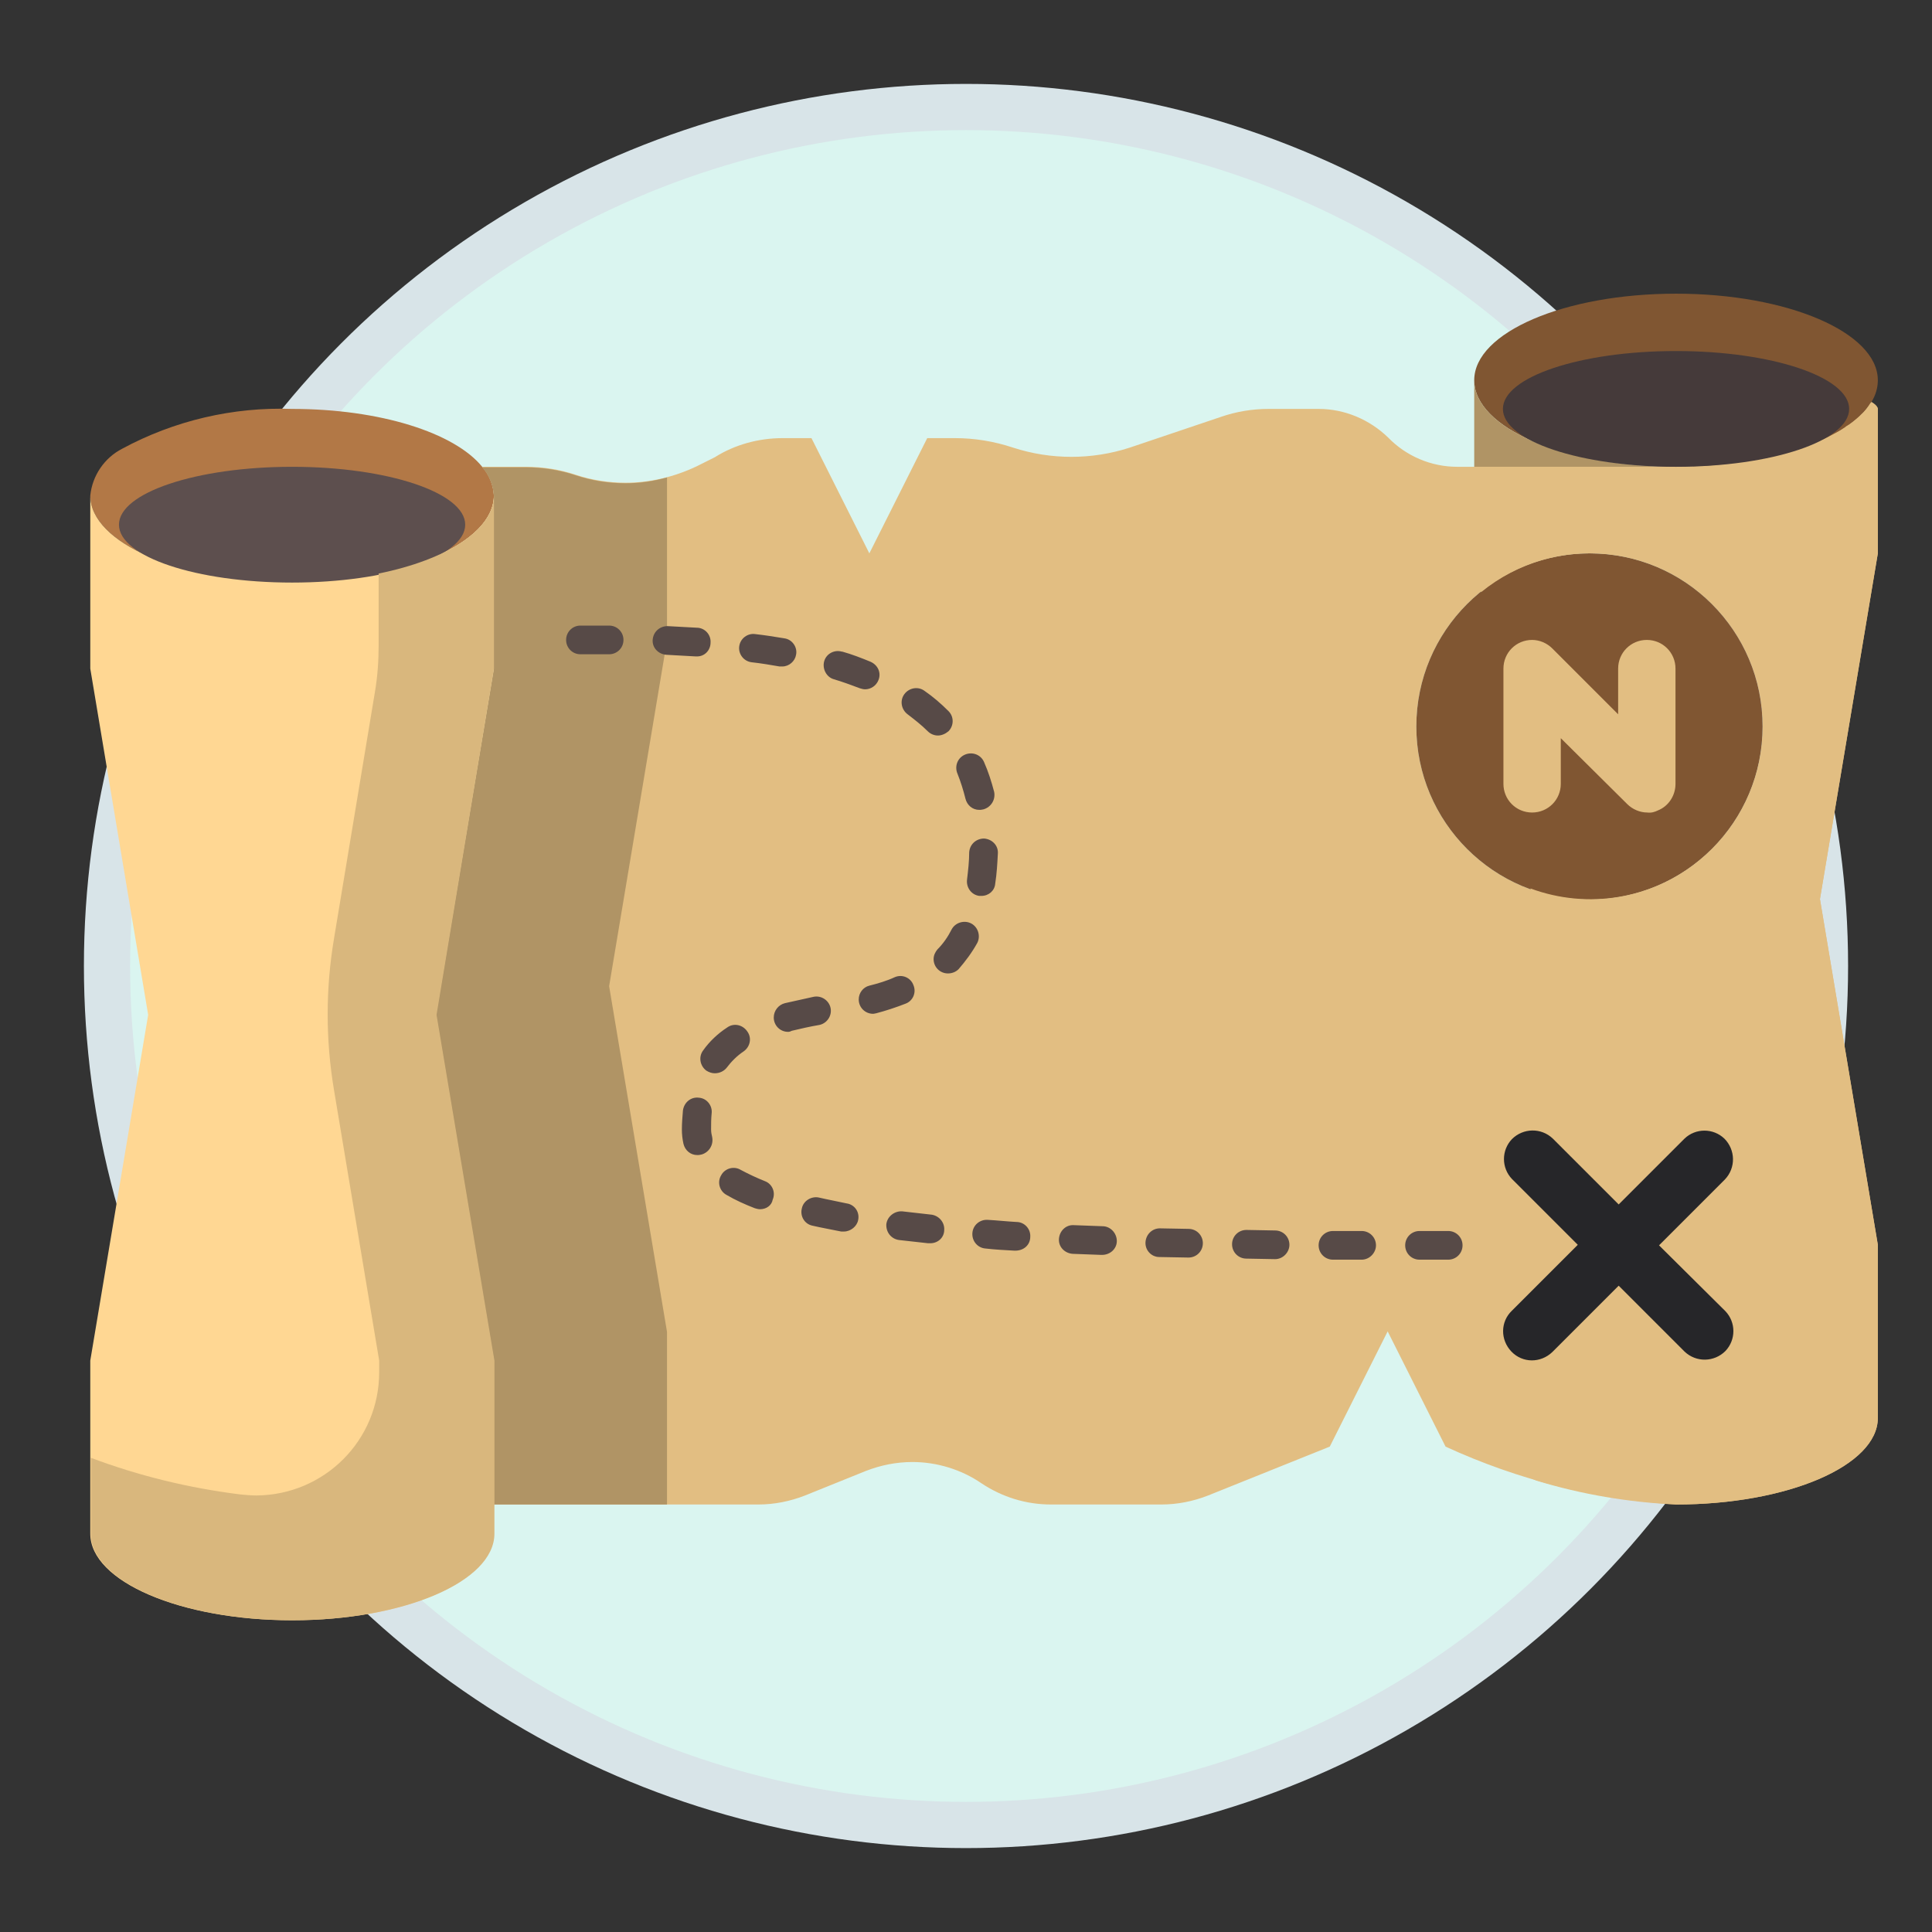 <svg xmlns="http://www.w3.org/2000/svg" xmlns:xlink="http://www.w3.org/1999/xlink" id="Capa_1" x="0px" y="0px" width="363.8px" height="363.8px" viewBox="0 0 363.8 363.8" style="enable-background:new 0 0 363.8 363.8;" xml:space="preserve">
<rect x="0" y="0" width="363.8" height="363.8" fill="#333333" stroke="none"/>
<style type="text/css">
	.st0{fill:#D8E4E8;}
	.st1{fill:#DAF5F0;}
	.st2{fill:#B27846;}
	.st3{fill:#805632;}
	.st4{fill:#E2BE82;}
	.st5{fill:#FFD793;}
	.st6{fill:#B09465;}
	.st7{fill:#5D4F4E;}
	.st8{fill:#453A3A;}
	.st9{fill:#D9B77D;}
	.st10{fill:#574A47;}
	.st11{fill:#262629;}
</style>
<circle class="st0" cx="181.9" cy="181.9" r="166.1"></circle>
<circle class="st1" cx="181.9" cy="181.9" r="157.4"></circle>
<g id="_19-treasure_map">
	<path class="st2" d="M55,77c16.6,0,30.6,4.5,35.8,10.9c1.3,1.5,2.1,3.4,2.2,5.4c0,9-17,16.3-38,16.3s-38-7.3-38-16.3   c0.4-3.8,2.7-7.1,6-8.8C32.8,79.2,43.9,76.6,55,77z"></path>
	<path class="st3" d="M315.6,55.3c21,0,38,7.3,38,16.3c0,1.4-0.4,2.8-1.2,4.1c-4.2,7.1-19.1,12.2-36.8,12.2c-21,0-38-7.3-38-16.3   S294.6,55.3,315.6,55.3z"></path>
	<path class="st4" d="M299.3,104.2c-18,0-32.6,14.6-32.6,32.6s14.6,32.6,32.6,32.6s32.6-14.6,32.6-32.6S317.3,104.2,299.3,104.2z    M274.4,87.9h41.2c17.8,0,32.6-5.2,36.8-12.2c1.1,0.7,1.2,1.2,1.2,1.4v27.1l-10.9,65.1l10.9,65.1v32.6c0,9-17,16.3-38,16.3   c-15-0.9-29.7-4.6-43.4-10.9l-10.9-21.7l-10.9,21.7l-22.9,9.2c-2.8,1.1-5.8,1.7-8.8,1.7h-20.8c-4.7,0-9.2-1.4-13.1-4   c-3.8-2.6-8.4-4-13-4c-3,0-6,0.6-8.8,1.7l-11.4,4.6c-2.8,1.1-5.8,1.7-8.8,1.7H93v-27.1l-10.9-65.1L93,125.9V93.3   c-0.1-2-0.8-3.9-2.2-5.4h8.2c3.2,0,6.4,0.5,9.4,1.5c3,1,6.2,1.5,9.4,1.5c4.6,0,9.2-1.1,13.4-3.1l3.4-1.7c3.8-2.4,8.3-3.6,12.8-3.6   h5.4l10.9,21.7l10.9-21.7h5.2c3.7,0,7.4,0.6,11,1.8c7.1,2.3,14.8,2.3,21.9,0l17.2-5.8c2.9-1,5.9-1.5,9-1.5h9.4   c4.9,0,9.6,2,13.1,5.4C264.8,85.9,269.5,87.9,274.4,87.9L274.4,87.9z"></path>
	<path class="st5" d="M93,93.3v32.6l-10.9,65.1L93,256.2v32.6c0,9-17,16.3-38,16.3s-38-7.3-38-16.3v-32.6l10.9-65.1L17,125.9V93.3   c0,9,17,16.3,38,16.3S93,102.3,93,93.3z"></path>
	<circle class="st3" cx="299.3" cy="136.8" r="32.6"></circle>
	<path class="st6" d="M277.6,71.6v16.3h38C294.6,87.9,277.6,80.6,277.6,71.6z"></path>
	<path class="st6" d="M125.6,250.8l-10.9-65.1l10.9-65.1V89.9c-2.5,0.7-5.1,1.1-7.8,1.1c-3.2,0-6.4-0.5-9.4-1.5   c-3-1-6.2-1.5-9.4-1.5h-8.2c1.3,1.5,2.1,3.4,2.2,5.4v32.6l-10.9,65.1L93,256.2v27.1h32.6V250.8z"></path>
	<path class="st4" d="M352.4,75.7c0,0.1-0.1,0.1-0.2,0.2c-0.5,0.8-1.1,1.6-1.8,2.2c-0.1,0.1-0.2,0.2-0.3,0.3   c-0.8,0.7-1.6,1.4-2.5,1.9c-0.1,0.1-0.2,0.2-0.4,0.3c-1,0.7-2.1,1.2-3.2,1.8l-0.9,0.4c-1.2,0.5-2.4,1-3.7,1.5   c-0.3,0.1-0.7,0.2-1,0.3c-1.2,0.4-2.6,0.8-3.9,1.1c-0.2,0.1-0.5,0.1-0.7,0.2c-1.5,0.4-3.2,0.7-4.8,0.9l-1.2,0.2   c-1.7,0.2-3.4,0.4-5.2,0.6l-1.1,0.1c-1.9,0.1-3.9,0.2-5.8,0.2h-38v16.3l1.2,7.3c14-11.4,34.5-9.2,45.8,4.7s9.2,34.5-4.7,45.8   c-8.9,7.3-21,9.3-31.8,5.3l0.3,2l-10.9,65.1v32.6c0,4.6,4.5,8.8,11.7,11.8c8.5,2.6,17.4,4.1,26.3,4.5c21,0,38-7.3,38-16.3v-32.6   l-10.9-65.1l10.9-65.1V77C353.6,76.9,353.6,76.4,352.4,75.7L352.4,75.7z"></path>
	<ellipse class="st7" cx="55" cy="98.8" rx="32.6" ry="10.9"></ellipse>
	<ellipse class="st8" cx="315.6" cy="77" rx="32.6" ry="10.9"></ellipse>
	<path class="st9" d="M93,93.3c0,6.5-8.9,12.1-21.7,14.7v13.4c0,3-0.2,6-0.7,8.9l-7.7,46.4c-1.6,9.5-1.6,19.1,0,28.6l8.5,50.9v2.2   c0,12.8-10.3,23.1-23.1,23.2c-1,0-2.1-0.1-3.1-0.2c-9.6-1.2-19.1-3.5-28.1-6.9v14.3c0,9,17,16.3,38,16.3s38-7.3,38-16.3v-32.6   l-10.9-65.1L93,125.9L93,93.3z"></path>
	<path class="st10" d="M272.7,237.2h-5.4c-1.5,0-2.7-1.2-2.7-2.7c0-1.5,1.2-2.7,2.7-2.7h5.4c1.5,0,2.7,1.2,2.7,2.7   C275.4,236,274.2,237.2,272.7,237.2z M256.4,237.2H251c-1.5,0-2.7-1.2-2.7-2.7c0-1.5,1.2-2.7,2.7-2.7h5.4c1.5,0,2.7,1.2,2.7,2.7   C259.1,235.9,257.9,237.2,256.4,237.2z M240.1,237.1l-5.4-0.1c-1.5,0-2.7-1.2-2.7-2.7c0-1.5,1.2-2.7,2.7-2.7h0l5.4,0.1   c1.5,0,2.7,1.2,2.7,2.7C242.8,235.8,241.6,237.1,240.1,237.1L240.1,237.1z M223.8,236.8L223.8,236.8l-5.5-0.1   c-1.5,0-2.7-1.3-2.6-2.8c0,0,0,0,0,0c0.1-1.5,1.3-2.6,2.7-2.6l5.4,0.1c1.5,0,2.7,1.2,2.7,2.7C226.5,235.6,225.3,236.8,223.8,236.8   L223.8,236.8z M207.5,236.3h-0.1l-5.4-0.2c-1.5-0.1-2.7-1.3-2.6-2.8c0.1-1.5,1.3-2.7,2.8-2.6l5.4,0.2c1.5,0,2.7,1.3,2.7,2.8   C210.3,235.1,209.1,236.3,207.5,236.3L207.5,236.3z M191.2,235.5h-0.2c-1.8-0.1-3.7-0.2-5.4-0.4c-1.5-0.1-2.6-1.4-2.5-2.9   c0.1-1.5,1.4-2.6,2.9-2.5c1.8,0.1,3.6,0.3,5.4,0.4c1.5,0,2.7,1.3,2.6,2.8C194,234.4,192.8,235.5,191.2,235.5L191.2,235.5z    M175,234.1c-0.1,0-0.2,0-0.3,0c-1.9-0.2-3.7-0.4-5.4-0.6c-1.5-0.2-2.5-1.5-2.4-3c0.2-1.5,1.6-2.5,3-2.4c1.7,0.2,3.5,0.4,5.3,0.6   c1.5,0.1,2.7,1.4,2.6,2.9C177.8,233.1,176.5,234.2,175,234.1L175,234.1z M158.9,231.9c-0.2,0-0.3,0-0.5,0c-1.9-0.4-3.7-0.7-5.4-1.1   c-1.5-0.3-2.4-1.8-2-3.3c0.3-1.4,1.8-2.3,3.2-2c1.7,0.4,3.4,0.7,5.2,1.1c1.5,0.2,2.5,1.6,2.2,3.1   C161.4,230.9,160.2,231.9,158.9,231.9L158.9,231.9z M143.1,227.7c-0.3,0-0.7-0.1-1-0.2c-1.8-0.7-3.6-1.5-5.3-2.5   c-1.3-0.7-1.8-2.4-1-3.7c0.7-1.3,2.4-1.8,3.7-1l0,0c1.5,0.8,3,1.5,4.5,2.1c1.4,0.5,2.1,2.1,1.5,3.5   C145.3,227,144.3,227.7,143.1,227.7L143.1,227.7z M131.3,217.5c-1.3,0-2.3-0.9-2.6-2.1c-0.2-0.9-0.3-1.8-0.3-2.7   c0-1.2,0.1-2.4,0.2-3.6c0.2-1.5,1.5-2.6,3-2.4c1.5,0.1,2.6,1.5,2.4,3c-0.1,1-0.1,2-0.1,3c0,0.5,0.1,1,0.2,1.4   c0.3,1.5-0.6,2.9-2,3.3C131.7,217.5,131.5,217.5,131.3,217.5L131.3,217.5z M134.6,202.1c-0.6,0-1.1-0.2-1.6-0.5   c-1.2-0.9-1.5-2.6-0.6-3.8c0,0,0,0,0,0c1.2-1.7,2.8-3.2,4.5-4.3c1.2-0.9,2.9-0.6,3.8,0.7c0.9,1.2,0.6,2.9-0.7,3.8l0,0   c-1.2,0.8-2.3,1.9-3.2,3.1C136.3,201.7,135.5,202.1,134.6,202.1L134.6,202.1z M148.4,194.3c-1.5,0-2.7-1.2-2.7-2.7   c0-1.3,0.9-2.4,2.1-2.7c1.8-0.4,3.6-0.8,5.4-1.2c1.5-0.3,2.9,0.7,3.2,2.1c0.3,1.5-0.7,2.9-2.1,3.2c-1.8,0.3-3.5,0.7-5.2,1.1   C148.9,194.2,148.7,194.3,148.4,194.3z M164.4,190.9c-1.5,0-2.7-1.2-2.7-2.7c0-1.2,0.8-2.3,2-2.6c1.6-0.4,3.3-0.9,4.8-1.6   c1.4-0.6,3,0.1,3.5,1.5c0.6,1.4-0.1,3-1.5,3.5c-1.8,0.7-3.6,1.3-5.5,1.8C164.9,190.8,164.6,190.9,164.4,190.9L164.4,190.9z    M178.5,183.3c-1.5,0-2.7-1.2-2.7-2.7c0-0.7,0.3-1.3,0.7-1.8c1.1-1.1,2-2.4,2.7-3.8c0.7-1.3,2.4-1.8,3.7-1.1   c1.3,0.7,1.8,2.4,1.1,3.7l0,0c-1,1.8-2.2,3.4-3.5,4.9C180,183,179.3,183.3,178.5,183.3L178.5,183.3z M184.8,168.7   c-0.1,0-0.3,0-0.4,0c-1.5-0.2-2.5-1.6-2.3-3.1c0.2-1.7,0.4-3.4,0.4-5.1c0.1-1.5,1.3-2.6,2.8-2.6c1.5,0.1,2.7,1.3,2.6,2.8   c-0.1,1.9-0.2,3.8-0.5,5.7C187.3,167.7,186.2,168.7,184.8,168.7L184.8,168.7z M184.4,152.5c-1.3,0-2.3-0.9-2.6-2.1   c-0.4-1.6-0.9-3.2-1.5-4.7c-0.6-1.4,0-3,1.4-3.6c1.4-0.6,3,0,3.6,1.4l0,0c0.8,1.8,1.4,3.7,1.9,5.6c0.3,1.5-0.6,2.9-2,3.3   C184.8,152.5,184.6,152.5,184.4,152.5L184.4,152.5z M176.6,138.5c-0.7,0-1.4-0.3-1.9-0.8c-1.2-1.2-2.5-2.2-3.8-3.2   c-1.2-0.9-1.5-2.6-0.6-3.8c0.9-1.2,2.6-1.5,3.8-0.6c1.6,1.1,3.1,2.4,4.5,3.8c1.1,1.1,1,2.8,0,3.8   C178,138.2,177.3,138.5,176.6,138.5L176.6,138.5z M162.9,129.8c-0.3,0-0.7-0.1-1-0.2c-1.6-0.6-3.2-1.2-4.9-1.7   c-1.4-0.4-2.2-2-1.8-3.4c0.4-1.4,1.9-2.2,3.3-1.8c0,0,0,0,0.1,0c1.8,0.5,3.6,1.2,5.3,1.9c1.4,0.6,2.1,2.1,1.5,3.5   C165,129.1,164,129.8,162.9,129.8L162.9,129.8z M147.3,125.5c-0.2,0-0.3,0-0.5,0c-1.7-0.3-3.5-0.6-5.3-0.8c-1.5-0.2-2.5-1.6-2.3-3   c0.2-1.5,1.6-2.5,3-2.3l0,0c1.8,0.2,3.7,0.5,5.5,0.8c1.5,0.2,2.5,1.7,2.2,3.1C149.7,124.5,148.6,125.5,147.3,125.5z M131.1,123.6   h-0.2c-1.8-0.1-3.6-0.2-5.4-0.3c-1.5-0.1-2.7-1.3-2.6-2.8c0,0,0,0,0,0c0.1-1.5,1.3-2.6,2.8-2.6c1.8,0.1,3.6,0.2,5.5,0.3   c1.5,0,2.7,1.3,2.6,2.8C133.8,122.5,132.6,123.7,131.1,123.6L131.1,123.6z M114.7,123.2h-5.4c-1.5,0-2.7-1.2-2.7-2.7   s1.2-2.7,2.7-2.7h5.4c1.5,0,2.7,1.2,2.7,2.7S116.2,123.2,114.7,123.2z"></path>
	<path class="st11" d="M312.4,234.5l12.4-12.4c2.1-2.2,2-5.6-0.1-7.7c-2.1-2-5.4-2-7.5,0l-12.4,12.4l-12.4-12.4   c-2.2-2.1-5.6-2-7.7,0.1c-2,2.1-2,5.4,0,7.5l12.4,12.4l-12.4,12.4c-2.2,2.1-2.2,5.5-0.1,7.7s5.5,2.2,7.7,0.1c0,0,0.1-0.1,0.1-0.1   l12.4-12.4l12.4,12.4c2.2,2.1,5.6,2,7.7-0.1c2-2.1,2-5.4,0-7.5L312.4,234.5z"></path>
	<path class="st4" d="M310.2,153c-1.4,0-2.8-0.6-3.8-1.6L293.9,139v8.6c0,3-2.4,5.4-5.4,5.4c-3,0-5.4-2.4-5.4-5.4v-21.7   c0-3,2.4-5.4,5.4-5.4c1.4,0,2.8,0.6,3.8,1.6l12.4,12.4v-8.6c0-3,2.4-5.4,5.4-5.4c3,0,5.4,2.4,5.4,5.4v21.7c0,2.2-1.3,4.2-3.3,5   C311.6,152.9,310.9,153.1,310.2,153z"></path>
</g>
</svg>